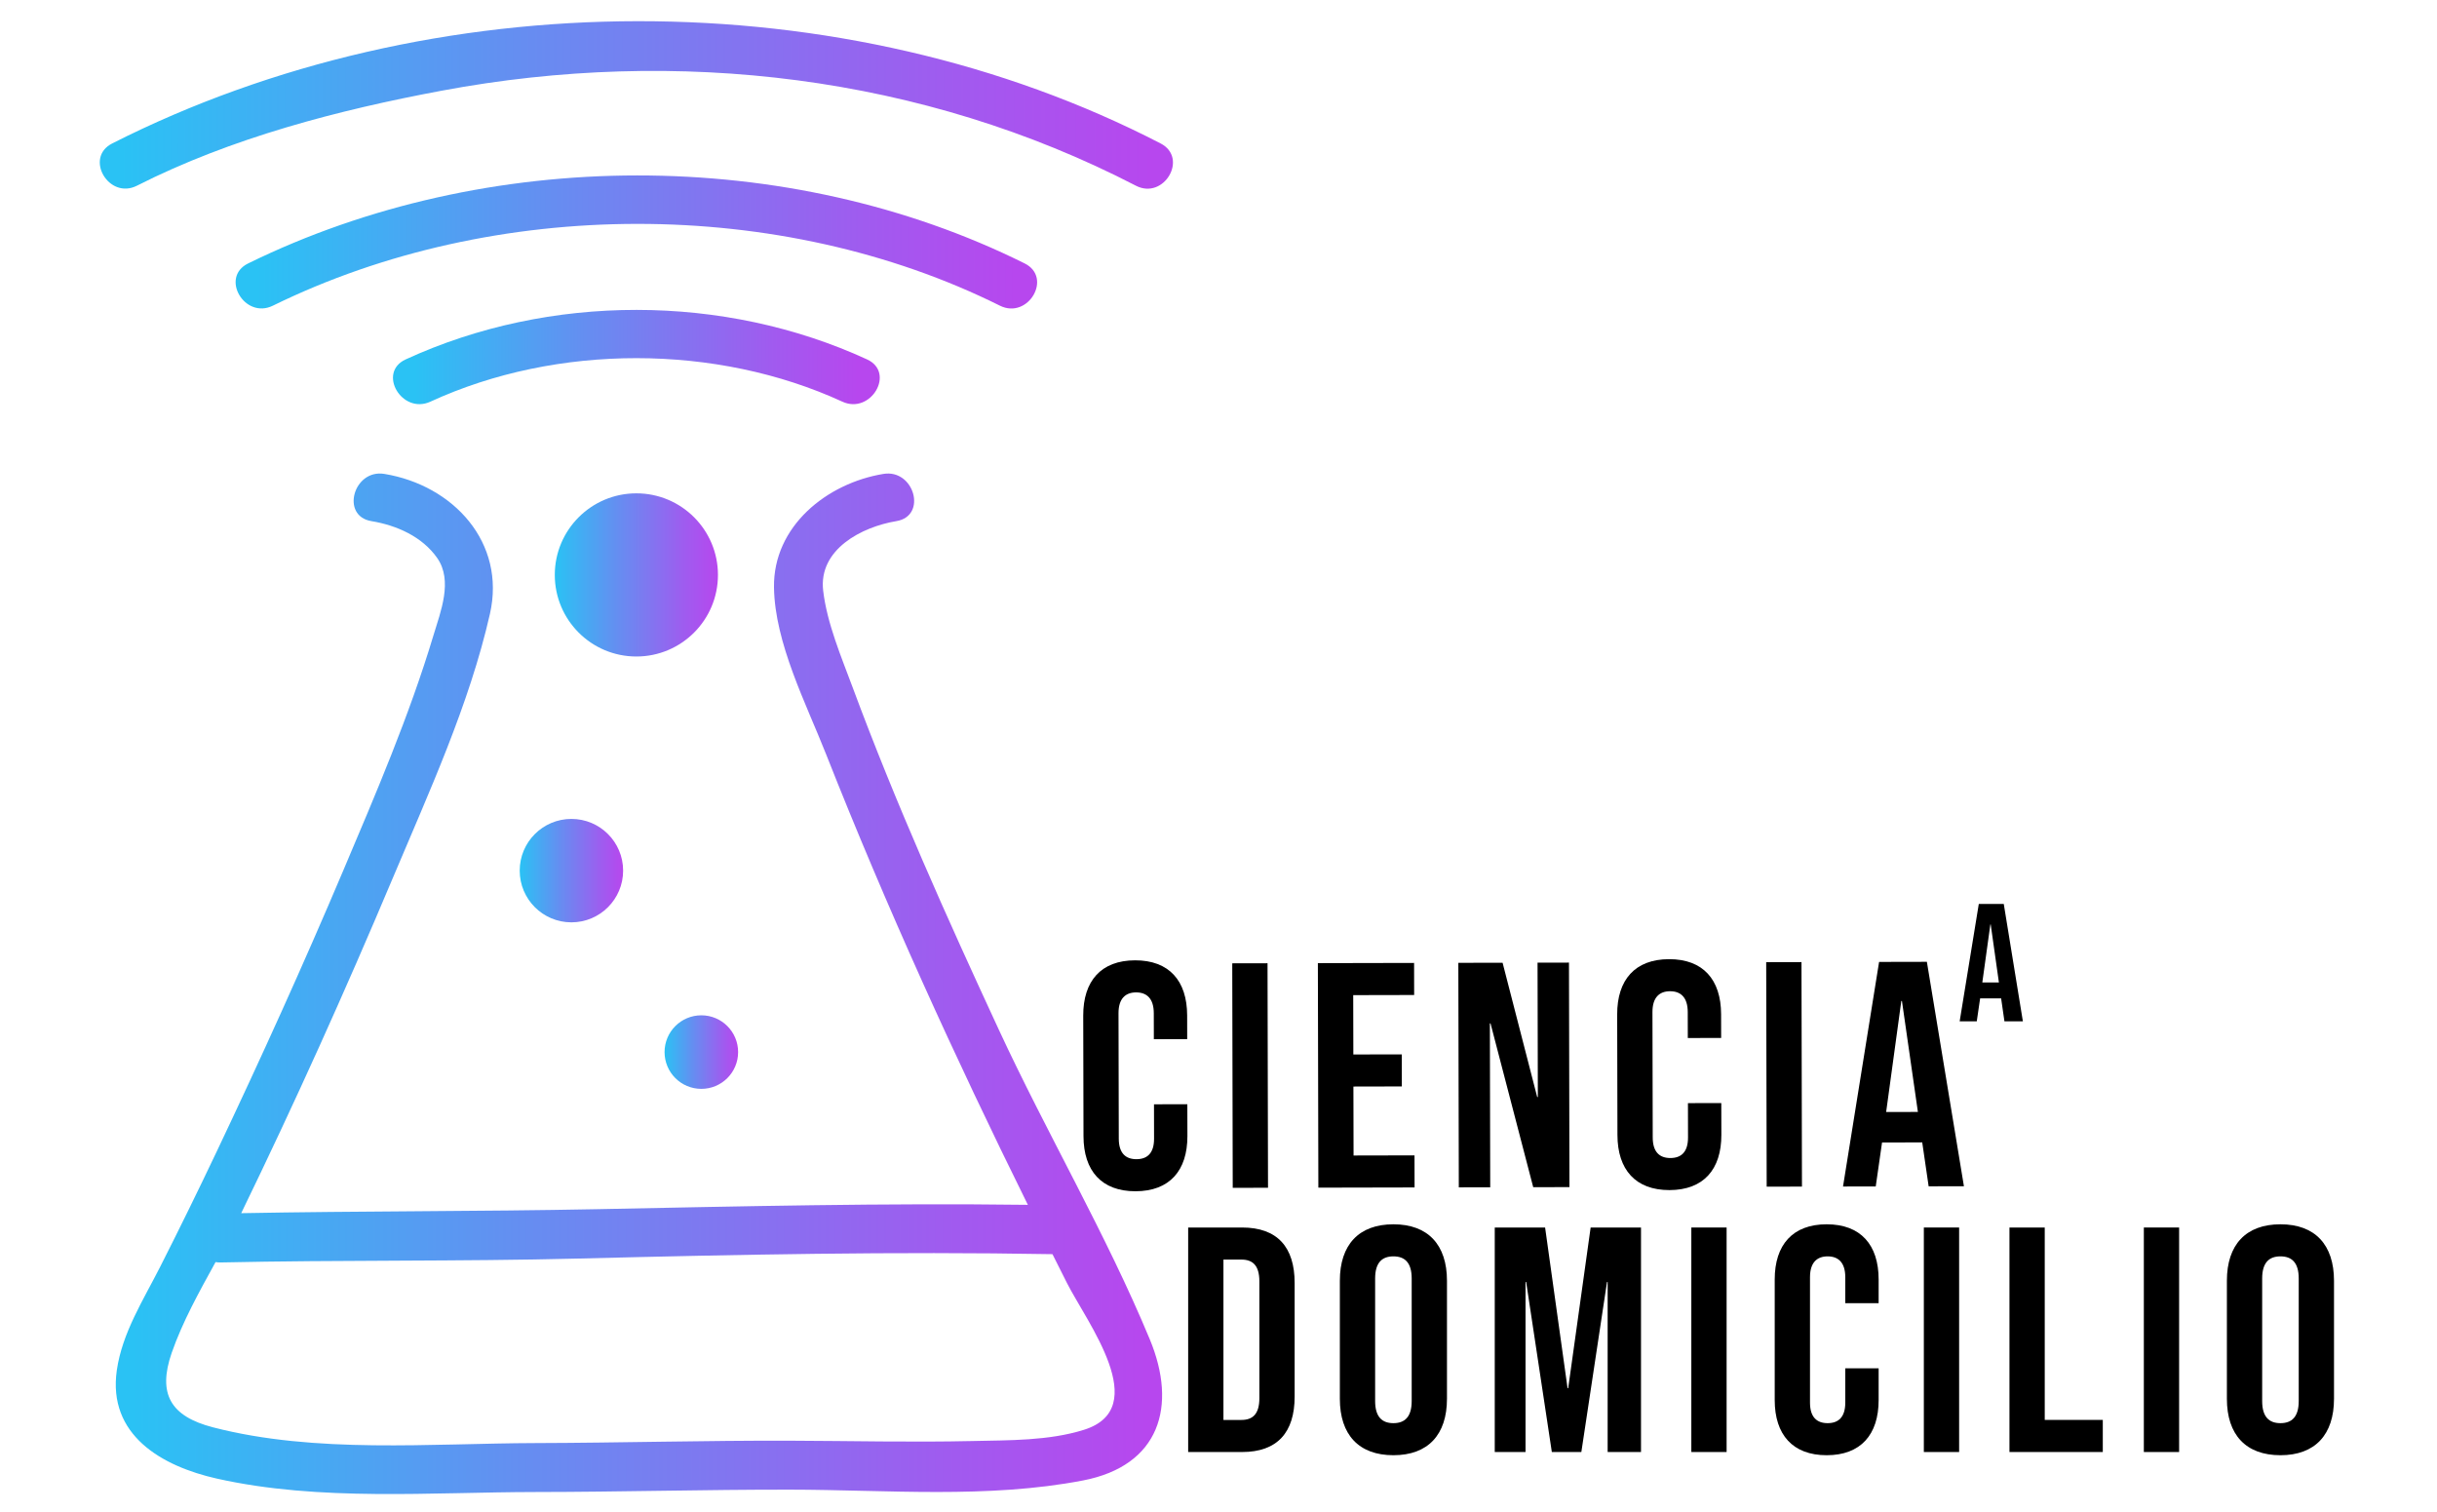 <?xml version="1.0" encoding="utf-8"?>
<!-- Generator: Adobe Illustrator 16.0.0, SVG Export Plug-In . SVG Version: 6.00 Build 0)  -->
<!DOCTYPE svg PUBLIC "-//W3C//DTD SVG 1.1//EN" "http://www.w3.org/Graphics/SVG/1.1/DTD/svg11.dtd">
<svg version="1.1" id="Layer_1" xmlns="http://www.w3.org/2000/svg" xmlns:xlink="http://www.w3.org/1999/xlink" x="0px" y="0px"
	 width="800px" height="496.475px" viewBox="0 0 800 496.475" enable-background="new 0 0 800 496.475" xml:space="preserve">
<g>
	<path d="M649.583,296.729h8.2l6.274,38.527h-6.054l-1.104-7.65v0.109h-6.878l-1.102,7.541h-5.614L649.583,296.729z
		 M656.186,322.488l-2.692-19.044h-0.113l-2.64,19.044H656.186z"/>
</g>
<g>
	<path d="M355.682,372.962l-0.087-39.586c-0.023-11.372,5.859-18.123,17.019-18.146c11.161-0.023,17.069,6.701,17.095,18.072
		l0.015,7.79l-10.947,0.025l-0.019-8.526c-0.009-4.846-2.333-6.84-5.806-6.833c-3.478,0.007-5.785,2.013-5.775,6.857l0.09,41.166
		c0.013,4.843,2.328,6.731,5.806,6.726c3.475-0.008,5.789-1.908,5.774-6.751l-0.023-11.266l10.945-0.024l0.026,10.424
		c0.024,11.368-5.858,18.12-17.018,18.146C361.617,391.058,355.707,384.333,355.682,372.962z"/>
	<path d="M404.514,316.214l11.581-0.023l0.16,73.697l-11.582,0.024L404.514,316.214z"/>
	<path d="M432.62,316.153l31.586-0.068l0.021,10.529l-20.004,0.043l0.042,19.477l15.897-0.033l0.021,10.526l-15.897,0.035
		l0.051,22.636l20.005-0.043l0.024,10.528l-31.586,0.067L432.62,316.153z"/>
	<path d="M478.73,316.052l14.529-0.029l11.361,44.088h0.21l-0.096-44.111l10.316-0.023l0.159,73.697l-11.895,0.025l-14.016-53.771
		l-0.214,0.001l0.117,53.801l-10.315,0.021L478.73,316.052z"/>
	<path d="M530.963,372.583l-0.087-39.586c-0.022-11.372,5.858-18.124,17.021-18.146c11.157-0.023,17.068,6.699,17.093,18.071
		l0.017,7.79l-10.947,0.023l-0.019-8.525c-0.01-4.845-2.332-6.84-5.806-6.833c-3.479,0.009-5.787,2.013-5.778,6.856l0.09,41.166
		c0.011,4.844,2.332,6.732,5.809,6.728c3.475-0.008,5.788-1.908,5.775-6.752l-0.024-11.267l10.946-0.023l0.024,10.423
		c0.023,11.37-5.858,18.123-17.019,18.146C536.898,390.676,530.987,383.953,530.963,372.583z"/>
	<path d="M579.794,315.833l11.582-0.025l0.159,73.699l-11.581,0.025L579.794,315.833z"/>
	<path d="M616.854,315.753l15.688-0.034l12.162,73.673l-11.582,0.023l-2.138-14.63l0.002,0.212l-13.161,0.027l-2.073,14.429
		l-10.738,0.022L616.854,315.753z M629.594,364.997l-5.236-36.415h-0.209l-4.979,36.438L629.594,364.997z"/>
</g>
<g>
	<path d="M390.042,402.934h17.688c11.581,0,17.268,6.42,17.268,18.213v37.271c0,11.792-5.687,18.215-17.268,18.215h-17.688V402.934z
		 M407.519,466.102c3.687,0,5.897-1.896,5.897-7.156v-38.324c0-5.266-2.212-7.16-5.897-7.16h-5.896v52.642L407.519,466.102
		L407.519,466.102z"/>
	<path d="M439.836,459.153V420.41c0-11.793,6.212-18.531,17.584-18.531c11.369,0,17.581,6.738,17.581,18.531v38.743
		c0,11.792-6.212,18.529-17.581,18.529C446.048,477.683,439.836,470.945,439.836,459.153z M463.42,459.89v-40.218
		c0-5.265-2.316-7.265-6-7.265c-3.686,0-6.003,2-6.003,7.265v40.218c0,5.265,2.317,7.267,6.003,7.267
		C461.104,467.156,463.42,465.154,463.42,459.89z"/>
	<path d="M490.688,402.934h16.527l7.372,52.745h0.209l7.368-52.745h16.533v73.697h-10.95V420.83h-0.211l-8.424,55.802h-9.687
		l-8.425-55.802h-0.209v55.802h-10.106v-73.698H490.688z"/>
	<path d="M555.219,402.934h11.58v73.697h-11.58V402.934z"/>
	<path d="M582.589,459.575v-39.586c0-11.372,5.899-18.11,17.06-18.11c11.159,0,17.055,6.738,17.055,18.11v7.79h-10.948v-8.526
		c0-4.845-2.315-6.845-5.79-6.845c-3.477,0-5.793,2-5.793,6.845v41.166c0,4.843,2.316,6.737,5.793,6.737
		c3.475,0,5.79-1.896,5.79-6.737v-11.267h10.948v10.423c0,11.37-5.896,18.107-17.055,18.107
		C588.489,477.683,582.589,470.945,582.589,459.575z"/>
	<path d="M631.544,402.934h11.582v73.697h-11.582V402.934z"/>
	<path d="M659.65,402.934h11.582v63.168h19.057v10.529H659.65V402.934z"/>
	<path d="M703.764,402.934h11.58v73.697h-11.58V402.934z"/>
	<path d="M731.026,459.153V420.41c0-11.793,6.212-18.531,17.584-18.531c11.367,0,17.58,6.738,17.58,18.531v38.743
		c0,11.792-6.212,18.529-17.58,18.529C737.238,477.683,731.026,470.945,731.026,459.153z M754.609,459.89v-40.218
		c0-5.265-2.316-7.265-5.999-7.265c-3.687,0-6.003,2-6.003,7.265v40.218c0,5.265,2.316,7.267,6.003,7.267
		C752.293,467.156,754.609,465.154,754.609,459.89z"/>
</g>
<linearGradient id="SVGID_1_" gradientUnits="userSpaceOnUse" x1="-46.727" y1="390.544" x2="286.937" y2="390.544" gradientTransform="matrix(1 0 0 -1 90 713.475)">
	<stop  offset="0" style="stop-color:#2AC2F4"/>
	<stop  offset="0.391" style="stop-color:#668DF1"/>
	<stop  offset="0.802" style="stop-color:#A05BEF"/>
	<stop  offset="1" style="stop-color:#B747EE"/>
</linearGradient>
<path fill="url(#SVGID_1_)" d="M377.431,439.604c-14.361-34.566-33.779-67.587-49.545-101.604
	c-17.104-36.907-33.808-74.153-47.964-112.307c-3.737-10.063-8.421-21.023-9.695-31.783c-1.607-13.587,12.704-20.983,24.039-22.851
	c10.206-1.683,5.861-17.166-4.271-15.495c-18.586,3.064-36.207,17.187-35.916,37.263c0.268,18.242,10.564,38.173,17.092,54.721
	c19.802,50.186,42.305,99.521,66.246,147.946c-47.109-0.614-94.161,0.483-141.29,1.422c-38.992,0.773-77.971,0.582-116.945,1.314
	c17.565-36.161,34.112-72.859,49.718-109.908c11.83-28.089,25.153-56.971,31.934-86.824c5.317-23.408-12.021-42.205-34.647-45.934
	c-10.132-1.671-14.477,13.812-4.271,15.495c8.271,1.363,16.688,5.077,21.602,12.101c5.234,7.482,1.099,17.657-1.209,25.337
	c-7.912,26.364-18.91,51.954-29.632,77.268c-13.132,31.002-27.036,61.684-41.476,92.101c-6.051,12.747-12.261,25.424-18.645,38.011
	c-5.52,10.885-12.439,21.623-14.206,33.905c-3.059,21.274,14.713,31.51,32.873,35.58c33.657,7.545,70.461,4.431,104.654,4.396
	c27.857-0.025,55.711-0.812,83.565-0.776c31.666,0.039,64.836,3.019,96.141-3.03C380.656,481.107,386.584,461.64,377.431,439.604z
	 M355.827,469.341c-11.59,3.634-24.568,3.408-36.577,3.681c-19.925,0.451-39.878-0.043-59.807-0.106
	c-27.851-0.094-55.711,0.7-83.565,0.777c-34.487,0.092-72.24,3.562-105.97-5.173c-13.917-3.603-18.228-10.972-13.533-24.479
	c3.521-10.126,9.016-20.005,14.387-29.759c0.505,0.08,1.031,0.136,1.601,0.124c39.272-0.856,78.477-0.296,117.767-1.287
	c51.795-1.305,103.582-2.354,155.368-1.434c1.584,3.149,3.153,6.312,4.748,9.454C356.814,434.082,378.478,462.239,355.827,469.341z"
	/>
<g>
	
		<linearGradient id="SVGID_2_" gradientUnits="userSpaceOnUse" x1="46.093" y1="596.277" x2="191.75" y2="596.277" gradientTransform="matrix(1 0 0 -1 90 713.475)">
		<stop  offset="0" style="stop-color:#2AC2F4"/>
		<stop  offset="0.391" style="stop-color:#668DF1"/>
		<stop  offset="0.802" style="stop-color:#A05BEF"/>
		<stop  offset="1" style="stop-color:#B747EE"/>
	</linearGradient>
	<path fill="url(#SVGID_2_)" d="M141.283,131.851c41.583-19.132,94.005-18.962,135.243,0c9.343,4.298,17.515-9.549,8.109-13.874
		c-46.969-21.601-104.226-21.735-151.462,0C123.767,122.303,131.939,136.15,141.283,131.851L141.283,131.851z"/>
</g>
<g>
	
		<linearGradient id="SVGID_3_" gradientUnits="userSpaceOnUse" x1="-5.677" y1="634.047" x2="243.535" y2="634.047" gradientTransform="matrix(1 0 0 -1 90 713.475)">
		<stop  offset="0" style="stop-color:#2AC2F4"/>
		<stop  offset="0.391" style="stop-color:#668DF1"/>
		<stop  offset="0.802" style="stop-color:#A05BEF"/>
		<stop  offset="1" style="stop-color:#B747EE"/>
	</linearGradient>
	<path fill="url(#SVGID_3_)" d="M89.567,100.345c72.821-35.716,166.552-35.893,238.691,0c9.247,4.601,17.387-9.258,8.11-13.874
		c-77.646-38.635-176.647-38.386-254.912,0C72.152,91.032,80.299,104.889,89.567,100.345L89.567,100.345z"/>
</g>
<g>
	
		<linearGradient id="SVGID_4_" gradientUnits="userSpaceOnUse" x1="-50.336" y1="679.029" x2="288.199" y2="679.029" gradientTransform="matrix(1 0 0 -1 90 713.475)">
		<stop  offset="0" style="stop-color:#2AC2F4"/>
		<stop  offset="0.391" style="stop-color:#668DF1"/>
		<stop  offset="0.802" style="stop-color:#A05BEF"/>
		<stop  offset="1" style="stop-color:#B747EE"/>
	</linearGradient>
	<path fill="url(#SVGID_4_)" d="M44.939,60.961c30.994-15.712,66.157-24.855,100.1-31.199
		c77.299-14.445,157.75-5.056,227.854,31.199c9.188,4.752,17.317-9.111,8.11-13.874c-104.043-53.81-239.204-53.214-344.175,0
		C27.586,51.774,35.72,65.635,44.939,60.961L44.939,60.961z"/>
</g>
<linearGradient id="SVGID_5_" gradientUnits="userSpaceOnUse" x1="92.124" y1="524.755" x2="145.684" y2="524.755" gradientTransform="matrix(1 0 0 -1 90 713.475)">
	<stop  offset="0" style="stop-color:#2AC2F4"/>
	<stop  offset="0.391" style="stop-color:#668DF1"/>
	<stop  offset="0.802" style="stop-color:#A05BEF"/>
	<stop  offset="1" style="stop-color:#B747EE"/>
</linearGradient>
<circle fill="url(#SVGID_5_)" cx="208.904" cy="188.72" r="26.78"/>
<linearGradient id="SVGID_6_" gradientUnits="userSpaceOnUse" x1="128.157" y1="368.123" x2="152.303" y2="368.123" gradientTransform="matrix(1 0 0 -1 90 713.475)">
	<stop  offset="0" style="stop-color:#2AC2F4"/>
	<stop  offset="0.391" style="stop-color:#668DF1"/>
	<stop  offset="0.802" style="stop-color:#A05BEF"/>
	<stop  offset="1" style="stop-color:#B747EE"/>
</linearGradient>
<circle fill="url(#SVGID_6_)" cx="230.23" cy="345.352" r="12.073"/>
<linearGradient id="SVGID_7_" gradientUnits="userSpaceOnUse" x1="80.604" y1="427.687" x2="114.554" y2="427.687" gradientTransform="matrix(1 0 0 -1 90 713.475)">
	<stop  offset="0" style="stop-color:#2AC2F4"/>
	<stop  offset="0.391" style="stop-color:#668DF1"/>
	<stop  offset="0.802" style="stop-color:#A05BEF"/>
	<stop  offset="1" style="stop-color:#B747EE"/>
</linearGradient>
<circle fill="url(#SVGID_7_)" cx="187.579" cy="285.788" r="16.975"/>
</svg>
